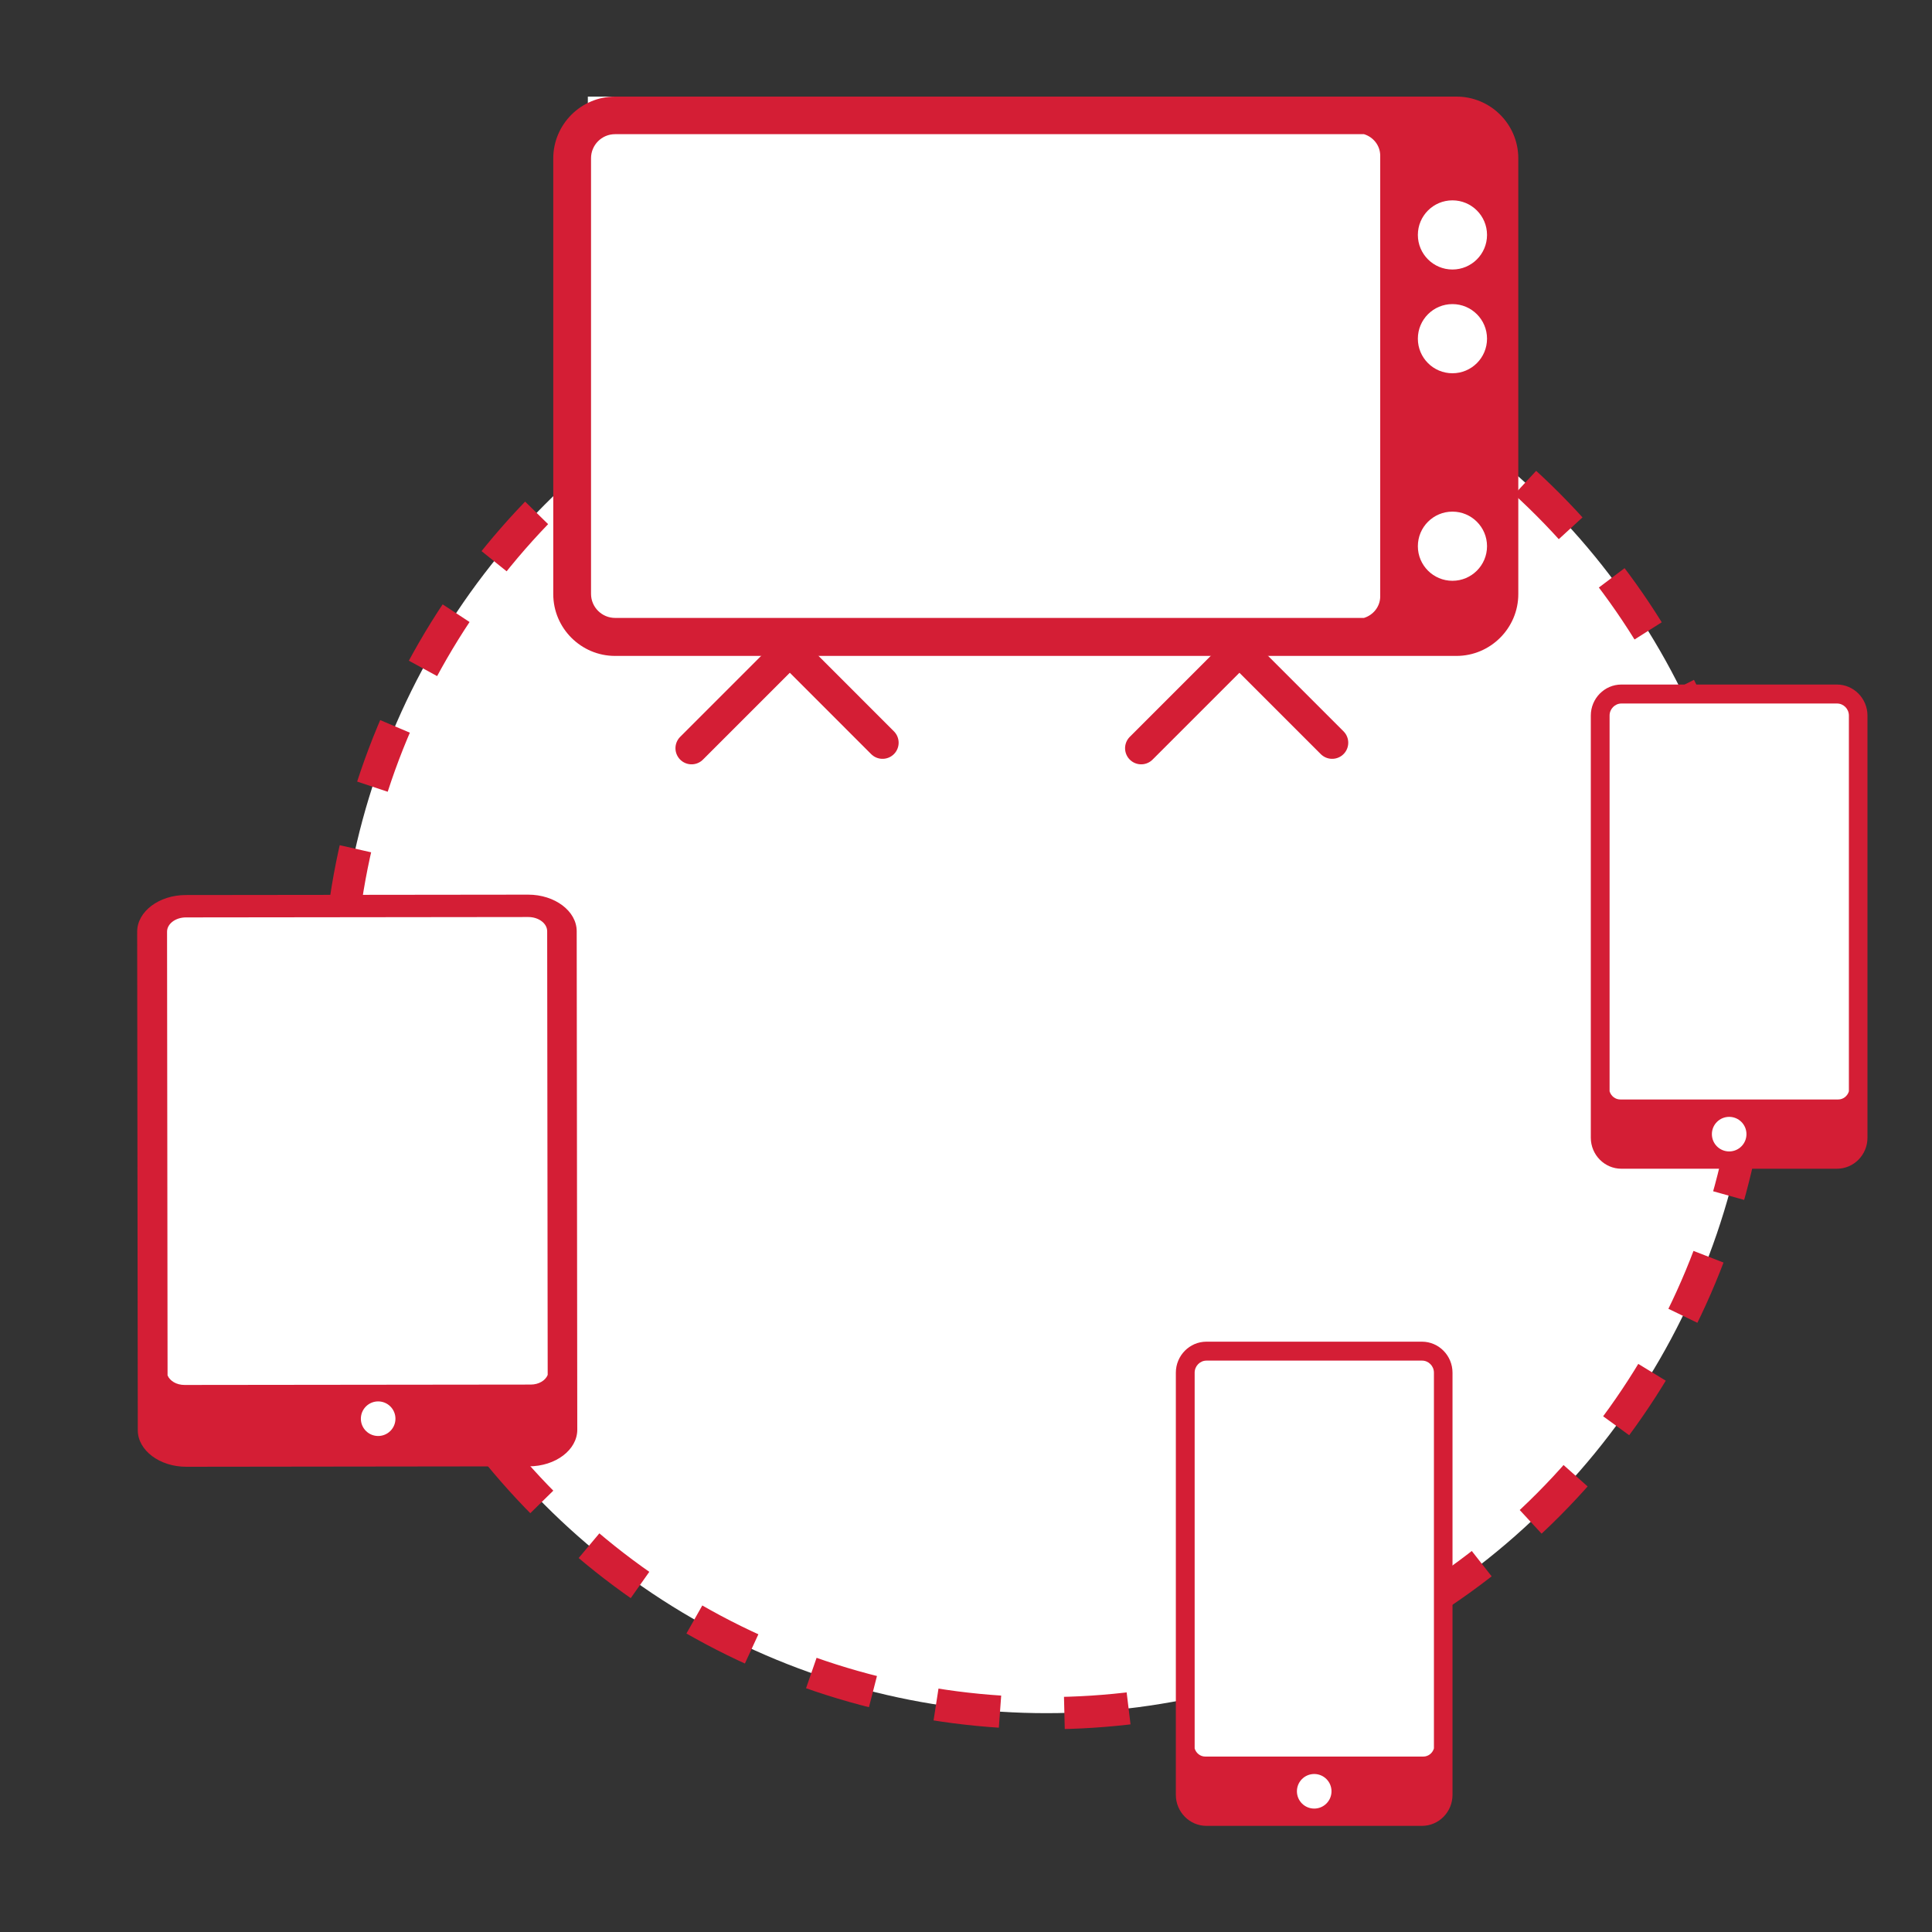 <svg width="60" height="60" viewBox="0 0 60 60" fill="none" xmlns="http://www.w3.org/2000/svg">
<rect x="0" y="0" width="60" height="60" fill="#333333" stroke="none"/>
<g clip-path="url(#clip0_1830_4444)">
<circle cx="32.498" cy="31.204" r="22" fill="white" stroke="#D41E35" stroke-dasharray="2 2"/>
<rect x="18.256" y="3" width="25.778" height="16.111" fill="white"/>
<path d="M19.101 19.19C18.694 19.19 18.355 18.858 18.355 18.444V4.912C18.355 4.505 18.686 4.167 19.101 4.167H42.36C42.65 4.256 42.864 4.519 42.864 4.836V18.52C42.864 18.837 42.65 19.1 42.36 19.19H19.101V19.19ZM45.232 3H19.101C18.044 3 17.182 3.863 17.182 4.919V18.451C17.182 19.507 18.044 20.37 19.101 20.37H45.232C46.288 20.37 47.152 19.507 47.152 18.451V4.919C47.152 3.856 46.288 3 45.232 3Z" fill="#D41E35"/>
<circle cx="45.107" cy="7.296" r="1.074" fill="white"/>
<circle cx="45.107" cy="10.518" r="1.074" fill="white"/>
<circle cx="45.107" cy="16.963" r="1.074" fill="white"/>
<line x1="21.477" y1="23.237" x2="24.567" y2="20.147" stroke="#D41E35" stroke-linecap="round"/>
<line x1="27.408" y1="23.066" x2="24.698" y2="20.355" stroke="#D41E35" stroke-linecap="round"/>
<line x1="35.44" y1="23.237" x2="38.53" y2="20.147" stroke="#D41E35" stroke-linecap="round"/>
<line x1="41.371" y1="23.066" x2="38.66" y2="20.355" stroke="#D41E35" stroke-linecap="round"/>
<rect x="49.943" y="21.796" width="7.519" height="12.889" fill="white"/>
<path d="M49.987 22.222C49.987 22.018 50.151 21.848 50.356 21.848L57.05 21.848C57.252 21.848 57.419 22.014 57.419 22.222L57.419 33.892C57.375 34.038 57.245 34.145 57.088 34.145L50.319 34.145C50.162 34.145 50.032 34.038 49.987 33.892L49.987 22.222L49.987 22.222ZM57.996 35.333L57.996 22.222C57.996 21.692 57.569 21.259 57.047 21.259L50.353 21.259C49.83 21.259 49.404 21.692 49.404 22.222L49.404 35.333C49.404 35.863 49.83 36.296 50.353 36.296L57.047 36.296C57.573 36.296 57.996 35.863 57.996 35.333Z" fill="#D41E35"/>
<circle cx="53.701" cy="35.222" r="0.537" fill="white"/>
<rect x="37.053" y="42.204" width="7.519" height="12.889" fill="white"/>
<path d="M37.101 42.63C37.101 42.425 37.265 42.255 37.469 42.255L44.163 42.255C44.365 42.255 44.532 42.422 44.532 42.63L44.532 54.3C44.488 54.445 44.358 54.552 44.201 54.552L37.432 54.552C37.275 54.552 37.145 54.445 37.101 54.3L37.101 42.63L37.101 42.63ZM45.109 55.74L45.109 42.63C45.109 42.1 44.683 41.667 44.16 41.667L37.466 41.667C36.944 41.667 36.517 42.1 36.517 42.63L36.517 55.741C36.517 56.27 36.944 56.704 37.466 56.704L44.16 56.704C44.686 56.704 45.109 56.27 45.109 55.74Z" fill="#D41E35"/>
<circle cx="40.814" cy="55.63" r="0.537" fill="white"/>
<rect x="4.914" y="28.351" width="12.256" height="15.26" transform="rotate(-0.427 4.914 28.351)" fill="white"/>
<path d="M5.188 28.934C5.188 28.692 5.448 28.492 5.773 28.491L16.406 28.479C16.727 28.479 16.992 28.675 16.993 28.92L17.009 42.7C16.939 42.872 16.733 42.999 16.483 42.999L5.731 43.011C5.481 43.012 5.275 42.885 5.204 42.714L5.188 28.934L5.188 28.934ZM17.928 44.4L17.91 28.919C17.909 28.293 17.23 27.783 16.4 27.784L5.767 27.796C4.937 27.797 4.26 28.309 4.26 28.935L4.279 44.416C4.279 45.042 4.958 45.553 5.788 45.552L16.421 45.539C17.256 45.538 17.928 45.026 17.928 44.4Z" fill="#D41E35"/>
<circle cx="11.744" cy="44.059" r="0.537" transform="rotate(44.573 11.744 44.059)" fill="white"/>
</g>
<defs>
<clipPath id="clip0_1830_4444">
<rect width="60" height="60" fill="white"/>
</clipPath>
</defs>
</svg>
